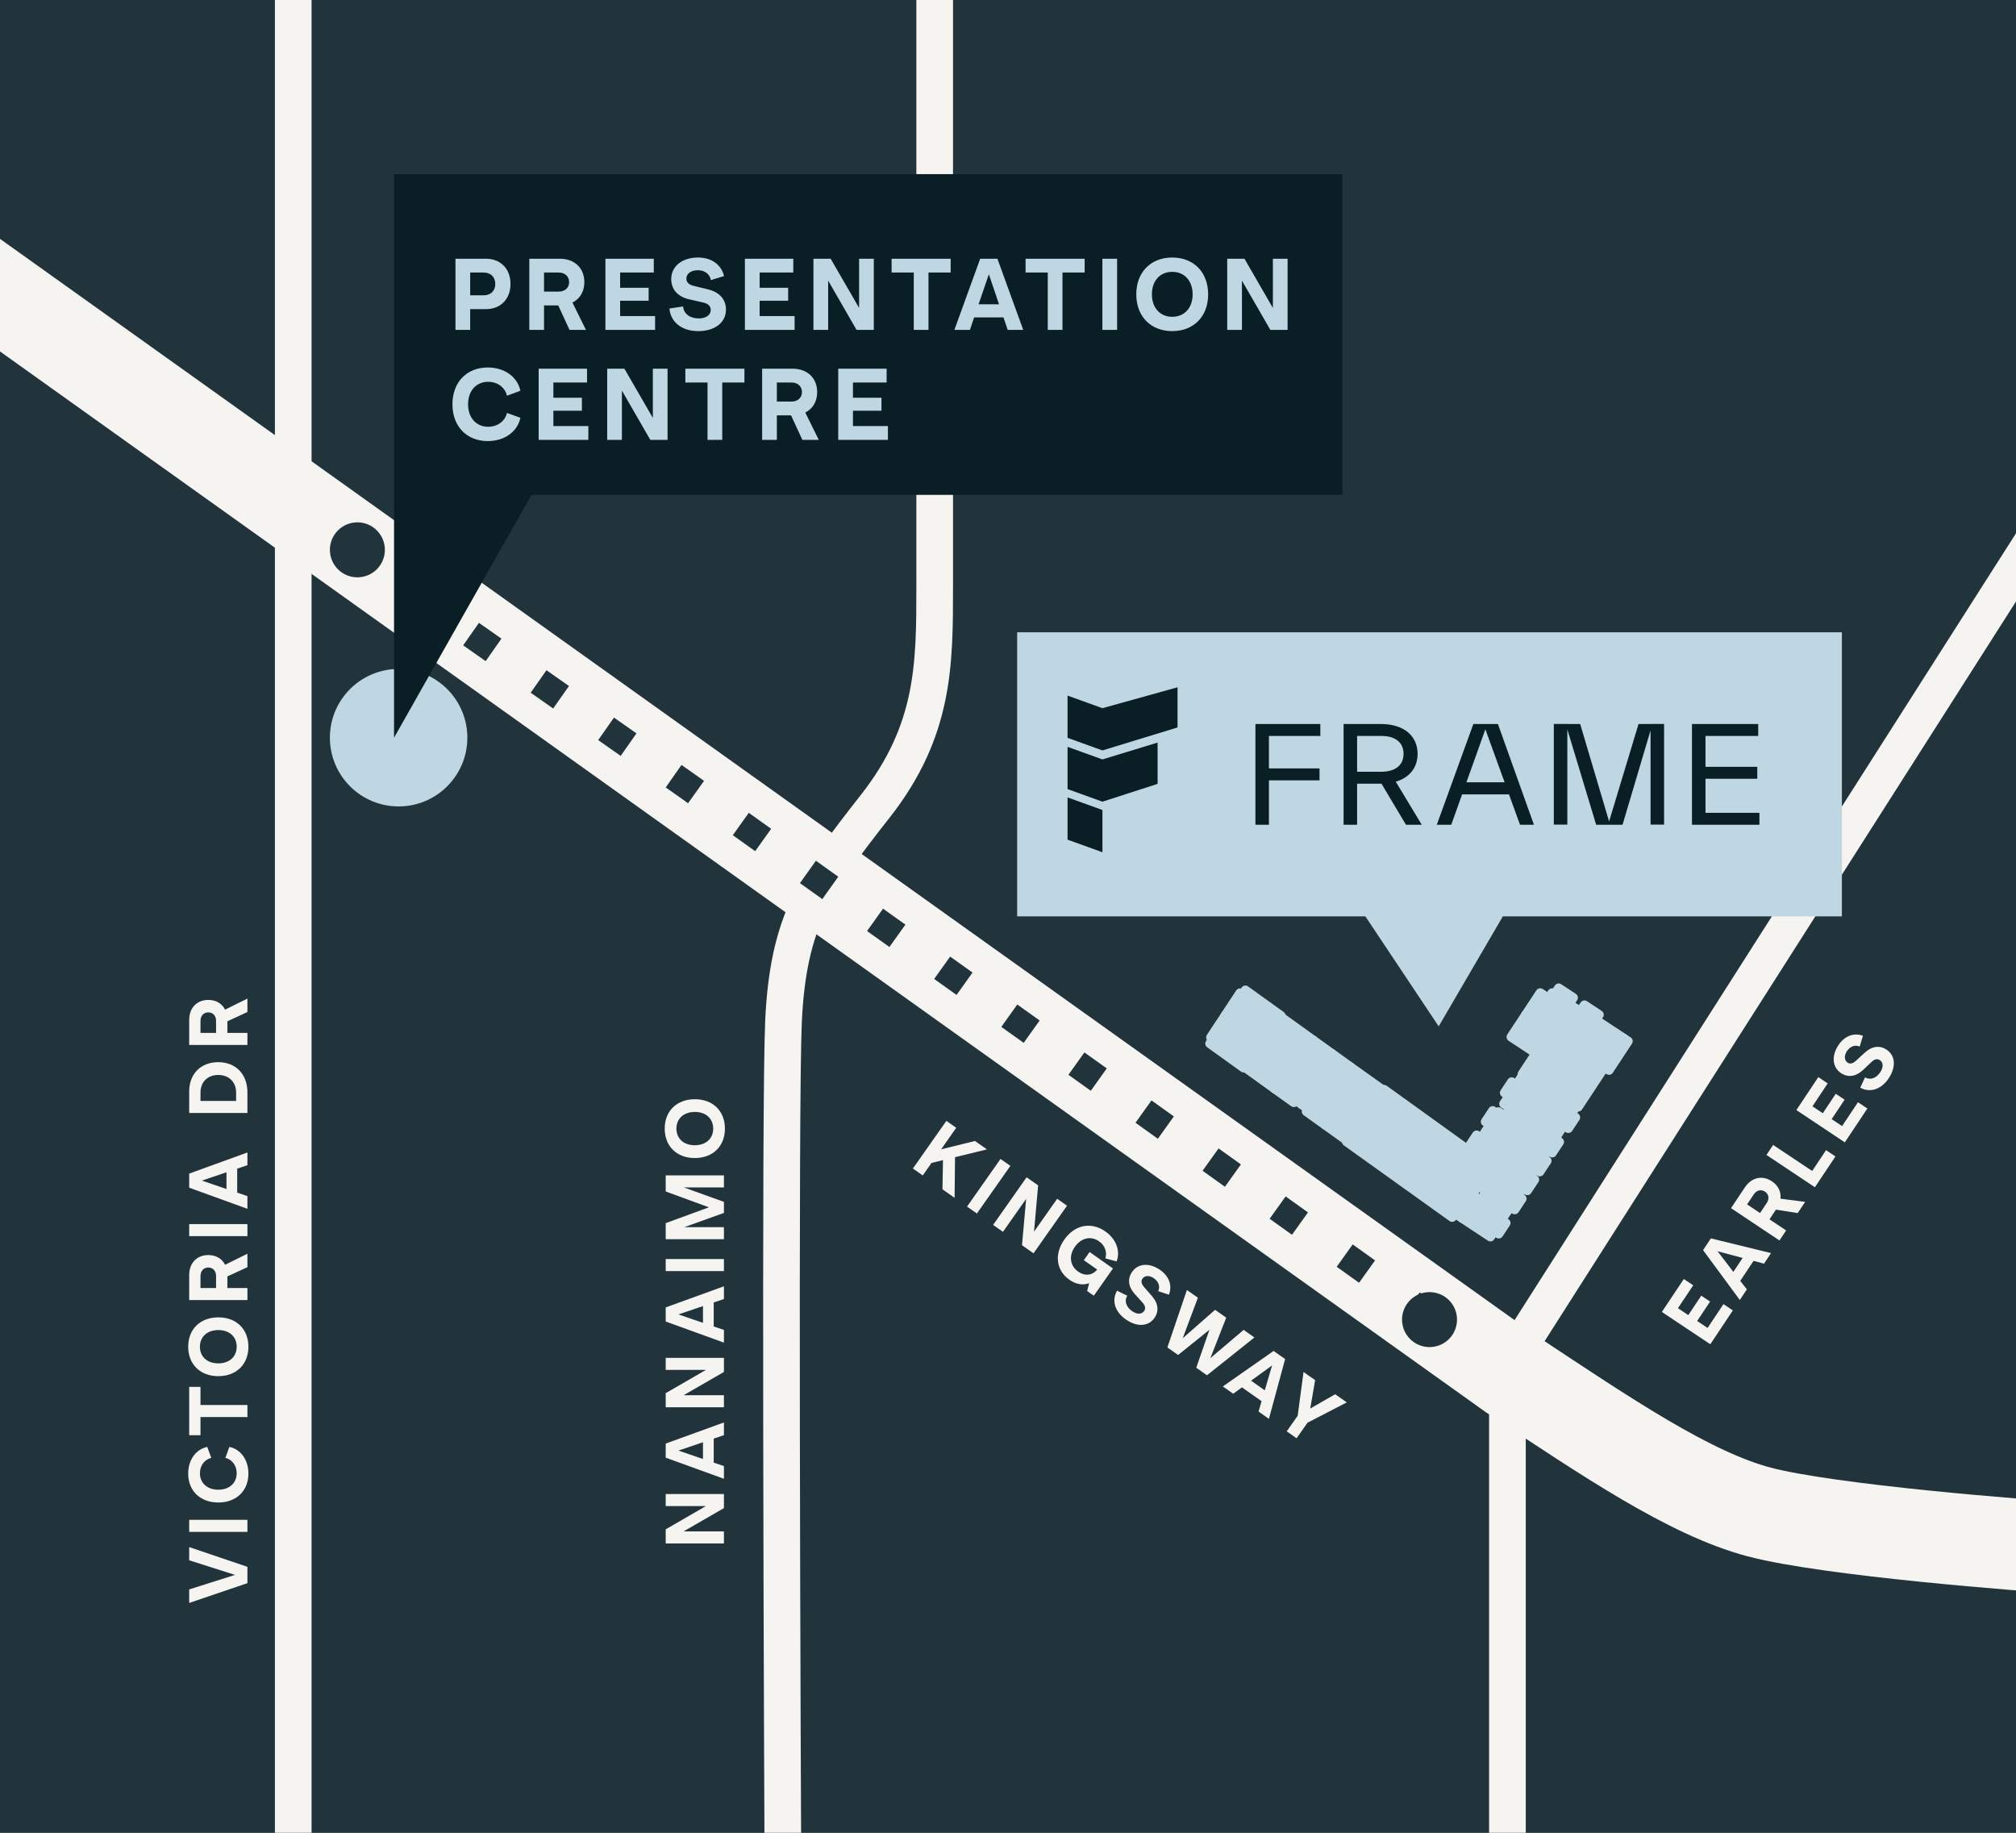 <?xml version="1.0" encoding="UTF-8"?> <svg xmlns="http://www.w3.org/2000/svg" width="220" height="200" viewBox="0 0 220 200" fill="none"><rect x="0" y="0" width="220" height="200" fill="#808080" stroke="none"/><g clip-path="url(#clip0_240_1068)"><rect width="220" height="200" fill="#22343B"></rect><line x1="32" y1="-9" x2="32" y2="217" stroke="#F5F4F0" stroke-width="4"></line><path d="M102 -6.5C102 -6.5 102 55.5 102 64C102 72.5 102 79.727 95.5 88C89 96.273 86 100.5 85.5 111.5C85.1 120.3 85.334 186.333 85.5 216" stroke="#F5F4F0" stroke-width="4"></path><path d="M226 52.5L164.5 149V219.5" stroke="#F5F4F0" stroke-width="4"></path><path d="M-15 21.5L165 150C175.333 156.833 184.4 163 192 165C199.6 167 220.833 168.667 226.5 169" stroke="#F5F4F0" stroke-width="10"></path><path d="M156.5 144L120 117.875L75 85.75L44 64" stroke="#22343B" stroke-width="3" stroke-linejoin="round" stroke-dasharray="3 6"></path><path d="M102.847 129.779L102.906 126.597L101.654 126.905L100.697 128.267L99.622 127.512L103.276 122.314L104.351 123.07L102.7 125.418L106.398 124.509L107.701 125.425L104.219 126.277L104.172 130.711L102.847 129.779ZM105.53 131.666L109.185 126.468L110.26 127.224L106.605 132.422L105.53 131.666ZM115.366 130.814L116.44 131.57L112.786 136.767L111.527 135.882L111.982 130.822L109.451 134.422L108.376 133.667L112.03 128.469L113.289 129.354L112.839 134.407L115.366 130.814ZM118.902 136.623L121.456 138.419L119.365 141.393L118.636 140.881L118.855 140.022C118.189 140.281 117.433 140.167 116.697 139.649C115.246 138.629 115.033 136.851 116.146 135.268C117.29 133.641 119.084 133.296 120.63 134.383C121.808 135.212 122.288 136.517 121.853 137.652L120.625 137.317C120.836 136.641 120.58 135.91 119.939 135.46C119.056 134.839 117.991 135.07 117.303 136.049C116.604 137.043 116.762 138.133 117.66 138.764C118.389 139.277 119.195 139.194 119.733 138.539L118.275 137.514L118.902 136.623ZM122.848 143.974C121.611 143.105 121.31 141.859 121.902 140.845L123.012 141.394C122.669 141.945 122.889 142.617 123.537 143.072C124.074 143.45 124.589 143.438 124.853 143.063C125.045 142.79 124.975 142.466 124.688 142.155L123.799 141.166C123.107 140.383 123.028 139.524 123.546 138.788C124.214 137.838 125.464 137.782 126.612 138.589C127.643 139.314 127.929 140.362 127.559 141.28L126.388 140.896C126.627 140.415 126.446 139.859 125.938 139.501C125.437 139.149 124.925 139.174 124.671 139.535C124.485 139.8 124.552 140.111 124.858 140.458L125.729 141.456C126.426 142.265 126.477 143.115 125.98 143.822C125.307 144.779 124.055 144.823 122.848 143.974ZM135.715 145.122L136.893 145.95L131.714 150.076L130.544 149.253L131.98 145.114L128.563 147.861L127.393 147.038L129.523 140.768L130.723 141.612L129.065 146.035L132.601 142.932L133.815 143.786L132.085 148.203L135.715 145.122ZM137.34 154.031L137.672 152.901L135.53 151.395L134.579 152.09L133.445 151.293L138.984 147.42L140.243 148.306L138.473 154.829L137.34 154.031ZM136.527 150.665L138.021 151.716L138.82 148.999L136.527 150.665ZM146.971 153.036L142.687 155.249L141.491 156.95L140.416 156.194L141.612 154.494L142.252 149.718L143.518 150.608L142.98 153.706L145.705 152.146L146.971 153.036Z" fill="#F5F4F0"></path><path d="M72.646 164.347L72.646 163.033L79 163.033L79 164.572L74.599 167.11L79 167.11L79 168.424L72.646 168.424L72.646 166.885L77.038 164.347L72.646 164.347ZM79 156.61L77.884 156.988L77.884 159.607L79 159.985L79 161.371L72.646 159.067L72.646 157.528L79 155.224L79 156.61ZM76.714 159.211L76.714 157.384L74.032 158.293L76.714 159.211ZM72.646 149.489L72.646 148.175L79 148.175L79 149.714L74.599 152.252L79 152.252L79 153.566L72.646 153.566L72.646 152.027L77.038 149.489L72.646 149.489ZM79 141.752L77.884 142.13L77.884 144.749L79 145.127L79 146.513L72.646 144.209L72.646 142.67L79 140.366L79 141.752ZM76.714 144.353L76.714 142.526L74.032 143.435L76.714 144.353ZM79 138.707L72.646 138.707L72.646 137.393L79 137.393L79 138.707ZM72.646 130.018L72.646 128.263L79 128.263L79 129.577L74.626 129.577L79 131.152L79 132.358L74.671 133.915L79 133.915L79 135.229L72.646 135.229L72.646 133.474L77.362 131.746L72.646 130.018ZM79.108 123.156C79.108 125.082 77.794 126.369 75.823 126.369C73.852 126.369 72.538 125.082 72.538 123.156C72.538 121.239 73.852 119.952 75.832 119.952C77.794 119.952 79.108 121.239 79.108 123.156ZM77.83 123.156C77.83 122.067 77.029 121.338 75.832 121.338C74.617 121.338 73.816 122.067 73.816 123.156C73.816 124.254 74.617 124.974 75.823 124.974C77.02 124.974 77.83 124.254 77.83 123.156Z" fill="#F5F4F0"></path><path d="M20.646 170.266L20.646 168.826L27 170.977L27 172.759L20.646 174.919L20.646 173.443L25.65 171.859L20.646 170.266ZM27 167.166L20.646 167.166L20.646 165.852L27 165.852L27 167.166ZM27.108 160.799C27.108 162.689 25.794 163.958 23.823 163.958C21.852 163.958 20.538 162.689 20.538 160.799C20.538 159.287 21.393 158.144 22.617 157.892L23.058 159.089C22.311 159.269 21.816 159.935 21.816 160.763C21.816 161.834 22.617 162.563 23.823 162.563C25.029 162.563 25.83 161.834 25.83 160.763C25.83 159.935 25.335 159.269 24.597 159.089L25.029 157.892C26.253 158.144 27.108 159.287 27.108 160.799ZM20.646 151.341L21.879 151.341L21.879 153.321L27 153.321L27 154.635L21.879 154.635L21.879 156.615L20.646 156.615L20.646 151.341ZM27.108 146.959C27.108 148.885 25.794 150.172 23.823 150.172C21.852 150.172 20.538 148.885 20.538 146.959C20.538 145.042 21.852 143.755 23.832 143.755C25.794 143.755 27.108 145.042 27.108 146.959ZM25.83 146.959C25.83 145.87 25.029 145.141 23.832 145.141C22.617 145.141 21.816 145.87 21.816 146.959C21.816 148.057 22.617 148.777 23.823 148.777C25.02 148.777 25.83 148.057 25.83 146.959ZM27 138.279L24.813 139.287L24.813 140.556L27 140.556L27 141.87L20.646 141.87L20.646 139.143C20.646 137.829 21.483 136.956 22.734 136.956C23.58 136.956 24.228 137.352 24.561 138.018L27 136.812L27 138.279ZM21.879 140.556L23.58 140.556L23.58 139.242C23.58 138.693 23.238 138.315 22.734 138.315C22.221 138.315 21.879 138.693 21.879 139.242L21.879 140.556ZM27 134.894L20.646 134.894L20.646 133.58L27 133.58L27 134.894ZM27 127.149L25.884 127.527L25.884 130.146L27 130.524L27 131.91L20.646 129.606L20.646 128.067L27 125.763L27 127.149ZM24.714 129.75L24.714 127.923L22.032 128.832L24.714 129.75ZM20.646 119.103C20.646 117.186 21.915 115.908 23.814 115.908C25.731 115.908 27 117.222 27 119.202L27 121.452L20.646 121.452L20.646 119.103ZM25.767 119.229C25.767 118.077 24.984 117.303 23.814 117.303C22.662 117.303 21.879 118.068 21.879 119.22L21.879 120.138L25.767 120.138L25.767 119.229ZM27 110.437L24.813 111.445L24.813 112.714L27 112.714L27 114.028L20.646 114.028L20.646 111.301C20.646 109.987 21.483 109.114 22.734 109.114C23.58 109.114 24.228 109.51 24.561 110.176L27 108.97L27 110.437ZM21.879 112.714L23.58 112.714L23.58 111.4C23.58 110.851 23.238 110.473 22.734 110.473C22.221 110.473 21.879 110.851 21.879 111.4L21.879 112.714Z" fill="#F5F4F0"></path><path d="M186.344 144.912L188.075 142.313L189.102 142.997L186.641 146.689L181.354 143.166L183.749 139.571L184.775 140.255L183.108 142.756L184.239 143.51L185.651 141.39L186.618 142.034L185.205 144.154L186.344 144.912ZM192.5 137.896L191.361 137.592L189.909 139.772L190.628 140.705L189.86 141.859L185.85 136.418L186.703 135.137L193.268 136.743L192.5 137.896ZM189.155 138.793L190.168 137.273L187.432 136.542L189.155 138.793ZM196.179 132.374L193.8 132L193.096 133.057L194.916 134.269L194.188 135.363L188.9 131.84L190.412 129.57C191.141 128.477 192.321 128.214 193.362 128.908C194.066 129.377 194.386 130.066 194.294 130.805L196.992 131.153L196.179 132.374ZM190.655 131.43L192.07 132.373L192.799 131.279C193.103 130.822 193.028 130.318 192.609 130.039C192.182 129.754 191.688 129.879 191.383 130.336L190.655 131.43ZM197.759 127.78L199.271 125.51L200.297 126.194L198.056 129.557L192.768 126.034L193.497 124.94L197.759 127.78ZM201.023 122.881L202.754 120.282L203.78 120.965L201.32 124.658L196.032 121.135L198.428 117.54L199.454 118.223L197.787 120.725L198.918 121.478L200.33 119.359L201.296 120.002L199.884 122.122L201.023 122.881ZM206.107 117.668C205.268 118.927 204.03 119.259 203.002 118.693L203.523 117.569C204.082 117.899 204.749 117.661 205.188 117.002C205.552 116.455 205.527 115.941 205.145 115.687C204.868 115.502 204.546 115.58 204.241 115.874L203.276 116.788C202.51 117.5 201.653 117.6 200.904 117.101C199.938 116.457 199.851 115.209 200.629 114.041C201.328 112.992 202.368 112.68 203.295 113.026L202.941 114.207C202.454 113.98 201.902 114.175 201.558 114.692C201.218 115.201 201.256 115.713 201.623 115.957C201.893 116.137 202.202 116.062 202.542 115.747L203.517 114.851C204.308 114.134 205.157 114.062 205.876 114.541C206.85 115.19 206.925 116.44 206.107 117.668Z" fill="#F5F4F0"></path><circle cx="43.5" cy="80.5" r="7.5" fill="#BED7E2"></circle><path d="M43 19H146.5V54H58L43 80.5V19Z" fill="#0A1E25"></path><path d="M53.026 28.234C54.632 28.234 55.71 29.334 55.71 30.984C55.71 32.634 54.632 33.734 53.026 33.734H51.31V36H49.704V28.234H53.026ZM52.806 32.227C53.543 32.227 54.049 31.732 54.049 30.984C54.049 30.236 53.543 29.741 52.806 29.741H51.31V32.227H52.806ZM62.151 36L60.919 33.327H59.368V36H57.762V28.234H61.095C62.701 28.234 63.768 29.257 63.768 30.786C63.768 31.82 63.284 32.612 62.47 33.019L63.944 36H62.151ZM59.368 29.741V31.82H60.974C61.645 31.82 62.107 31.402 62.107 30.786C62.107 30.159 61.645 29.741 60.974 29.741H59.368ZM67.672 34.493H71.489V36H66.066V28.234H71.346V29.741H67.672V31.402H70.785V32.821H67.672V34.493ZM76.197 36.132C74.349 36.132 73.172 35.098 73.051 33.668L74.547 33.437C74.591 34.229 75.284 34.746 76.252 34.746C77.055 34.746 77.561 34.372 77.561 33.811C77.561 33.404 77.264 33.129 76.758 33.019L75.174 32.656C73.931 32.359 73.249 31.556 73.249 30.456C73.249 29.037 74.459 28.102 76.175 28.102C77.715 28.102 78.738 28.949 79.013 30.126L77.572 30.566C77.473 29.917 76.901 29.488 76.142 29.488C75.394 29.488 74.899 29.873 74.899 30.412C74.899 30.808 75.185 31.072 75.735 31.204L77.308 31.589C78.573 31.908 79.222 32.722 79.222 33.778C79.222 35.208 78.001 36.132 76.197 36.132ZM82.896 34.493H86.713V36H81.29V28.234H86.57V29.741H82.896V31.402H86.009V32.821H82.896V34.493ZM93.751 28.234H95.356V36H93.475L90.374 30.621V36H88.767V28.234H90.648L93.751 33.602V28.234ZM103.743 28.234V29.741H101.323V36H99.717V29.741H97.297V28.234H103.743ZM109.968 36L109.506 34.636H106.305L105.843 36H104.149L106.965 28.234H108.846L111.662 36H109.968ZM106.789 33.206H109.022L107.911 29.928L106.789 33.206ZM118.365 28.234V29.741H115.945V36H114.339V29.741H111.919V28.234H118.365ZM120.3 36V28.234H121.906V36H120.3ZM127.926 36.132C125.572 36.132 123.999 34.526 123.999 32.117C123.999 29.708 125.572 28.102 127.926 28.102C130.269 28.102 131.842 29.708 131.842 32.128C131.842 34.526 130.269 36.132 127.926 36.132ZM127.926 34.57C129.257 34.57 130.148 33.591 130.148 32.128C130.148 30.643 129.257 29.664 127.926 29.664C126.584 29.664 125.704 30.643 125.704 32.117C125.704 33.58 126.584 34.57 127.926 34.57ZM138.906 28.234H140.512V36H138.631L135.529 30.621V36H133.923V28.234H135.804L138.906 33.602V28.234ZM53.235 48.132C50.925 48.132 49.374 46.526 49.374 44.117C49.374 41.708 50.925 40.102 53.235 40.102C55.083 40.102 56.48 41.147 56.788 42.643L55.325 43.182C55.105 42.269 54.291 41.664 53.279 41.664C51.97 41.664 51.079 42.643 51.079 44.117C51.079 45.591 51.97 46.57 53.279 46.57C54.291 46.57 55.105 45.965 55.325 45.063L56.788 45.591C56.48 47.087 55.083 48.132 53.235 48.132ZM60.388 46.493H64.205V48H58.782V40.234H64.062V41.741H60.388V43.402H63.501V44.821H60.388V46.493ZM71.243 40.234H72.849V48H70.968L67.866 42.621V48H66.26V40.234H68.141L71.243 45.602V40.234ZM81.236 40.234V41.741H78.816V48H77.21V41.741L74.79 41.741V40.234L81.236 40.234ZM87.559 48L86.327 45.327H84.776V48H83.17V40.234H86.503C88.109 40.234 89.176 41.257 89.176 42.786C89.176 43.82 88.692 44.612 87.878 45.019L89.352 48H87.559ZM84.776 41.741V43.82H86.382C87.053 43.82 87.515 43.402 87.515 42.786C87.515 42.159 87.053 41.741 86.382 41.741H84.776ZM93.081 46.493H96.897V48H91.475V40.234H96.754V41.741H93.081V43.402H96.194V44.821H93.081V46.493Z" fill="#BED7E2"></path><circle cx="156" cy="144" r="3" fill="#22343B"></circle><circle cx="39" cy="60" r="3" fill="#22343B"></circle><path d="M144.555 119.047L142.697 117.705L142.186 118.404L144.043 119.746L144.555 119.047Z" stroke="#BED7E2" stroke-linecap="round" stroke-linejoin="round"></path><path d="M144.396 117.588L143.109 116.673L142.883 116.991L144.161 117.918L144.396 117.588Z" stroke="#BED7E2" stroke-linecap="round" stroke-linejoin="round"></path><path d="M140.715 113.94L138.955 112.679L138.251 113.67L140.012 114.931L140.715 113.94Z" stroke="#BED7E2" stroke-linecap="round" stroke-linejoin="round"></path><path d="M149.496 120.248L147.748 118.995L147.044 119.986L148.793 121.239L149.496 120.248Z" stroke="#BED7E2" stroke-linecap="round" stroke-linejoin="round"></path><path d="M142.186 118.404L143.622 118.381L143.118 119.069L144.554 119.047M143.119 119.069L142.697 117.705L143.119 119.069ZM144.044 119.746L143.622 118.381L144.044 119.746Z" stroke="#BED7E2" stroke-linecap="round" stroke-linejoin="round"></path><path d="M139.17 113.572L139.88 114.091M147.88 119.834L148.587 120.333L147.88 119.834Z" stroke="#BED7E2" stroke-linecap="round" stroke-linejoin="round"></path><path d="M148.237 120.839L148.941 119.849M139.255 113.646L139.605 113.141L139.255 113.646ZM138.808 114.07L139.169 113.573L138.808 114.07ZM139.527 114.578L140.231 113.587L139.527 114.578ZM147.963 119.89L148.324 119.392L147.963 119.89ZM147.527 120.321L147.88 119.835L147.527 120.321Z" stroke="#BED7E2" stroke-linecap="round" stroke-linejoin="round"></path><path d="M166.705 122.117L164.852 120.895L164.221 121.85L166.075 123.072L166.705 122.117Z" stroke="#BED7E2" stroke-linecap="round" stroke-linejoin="round"></path><path d="M166.801 123.768L166.475 123.553L165.606 124.87L165.932 125.085L166.801 123.768Z" stroke="#BED7E2" stroke-linecap="round" stroke-linejoin="round"></path><path d="M161.916 129.173L161.602 128.966L161.31 129.408L161.624 129.616L161.916 129.173Z" stroke="#BED7E2" stroke-linecap="round" stroke-linejoin="round"></path><path d="M161.602 128.967L159.889 127.837L159.281 128.758L160.995 129.887L161.602 128.967Z" stroke="#BED7E2" stroke-linecap="round" stroke-linejoin="round"></path><path d="M163.223 127.193L162.535 126.739L161.229 128.721L161.916 129.174L163.223 127.193Z" stroke="#BED7E2" stroke-linecap="round" stroke-linejoin="round"></path><path d="M162.535 126.739L162.57 128.183L161.882 127.73L161.916 129.174M161.882 127.73L163.223 127.193L161.882 127.73ZM161.229 128.721L162.57 128.183L161.229 128.721Z" stroke="#BED7E2" stroke-linecap="round" stroke-linejoin="round"></path><path d="M159.781 129.088L160.389 128.167M160.516 129.572L160.823 129.106L160.516 129.572ZM160.73 129.044L161.029 128.59L160.73 129.044Z" stroke="#BED7E2" stroke-linecap="round" stroke-linejoin="round"></path><path d="M160.09 128.621L160.824 129.105" stroke="#BED7E2" stroke-linecap="round" stroke-linejoin="round"></path><path d="M165.389 121.248L164.758 122.204M166.123 121.732L165.808 122.21L166.123 121.732ZM165.715 122.149L165.4 122.627L165.715 122.149Z" stroke="#BED7E2" stroke-linecap="round" stroke-linejoin="round"></path><path d="M165.072 121.726L165.807 122.21" stroke="#BED7E2" stroke-linecap="round" stroke-linejoin="round"></path><path d="M171.936 121.939L171.436 121.608L170.644 122.809L171.145 123.139L171.936 121.939Z" stroke="#BED7E2" stroke-linecap="round" stroke-linejoin="round"></path><path d="M170.177 124.607L169.676 124.276L168.884 125.477L169.385 125.807L170.177 124.607Z" stroke="#BED7E2" stroke-linecap="round" stroke-linejoin="round"></path><path d="M168.818 126.669L168.316 126.339L167.536 127.547L168.026 127.87L168.818 126.669Z" stroke="#BED7E2" stroke-linecap="round" stroke-linejoin="round"></path><path d="M167.464 128.719L166.975 128.396L166.183 129.597L166.672 129.919L167.464 128.719Z" stroke="#BED7E2" stroke-linecap="round" stroke-linejoin="round"></path><path d="M166.089 130.805L165.6 130.482L164.808 131.683L165.297 132.005L166.089 130.805Z" stroke="#BED7E2" stroke-linecap="round" stroke-linejoin="round"></path><path d="M164.337 133.461L163.848 133.139L163.064 134.328L163.553 134.65L164.337 133.461Z" stroke="#BED7E2" stroke-linecap="round" stroke-linejoin="round"></path><path d="M165.466 118.391L164.965 118.061L164.181 119.249L164.682 119.58L165.466 118.391Z" stroke="#BED7E2" stroke-linecap="round" stroke-linejoin="round"></path><path d="M163.391 121.536L162.891 121.206L162.099 122.406L162.6 122.736L163.391 121.536Z" stroke="#BED7E2" stroke-linecap="round" stroke-linejoin="round"></path><path d="M161.639 124.193L161.139 123.862L160.347 125.062L160.848 125.393L161.639 124.193Z" stroke="#BED7E2" stroke-linecap="round" stroke-linejoin="round"></path><path d="M153.105 125.068L152.878 125.387L152.039 124.783L152.266 124.465L153.105 125.068Z" stroke="#BED7E2" stroke-linecap="round" stroke-linejoin="round"></path><path d="M147.294 124.095L146.94 124.58L158.467 132.833L158.813 132.359M154.969 122.469L155.323 121.983L154.969 122.469ZM157.308 124.145L157.661 123.659L157.308 124.145ZM157.216 131.206L156.862 131.692L157.216 131.206ZM153.933 128.858L153.579 129.343L153.933 128.858ZM151.594 127.182L151.24 127.668L151.594 127.182ZM150.668 119.383L151.03 118.885L160.734 125.87L160.4 126.351L150.668 119.383Z" stroke="#BED7E2" stroke-linecap="round" stroke-linejoin="round"></path><path d="M171.653 120.415L172.224 120.792L175.082 116.457L175.583 116.788L177.672 113.618L177.171 113.288M135.566 108.539L135.908 108.046L139.797 110.844L139.443 111.329M132.37 113.386L132.028 113.879L135.715 116.528L136.069 116.042L132.37 113.386Z" stroke="#BED7E2" stroke-linecap="round" stroke-linejoin="round"></path><path d="M174.512 110.731L172.904 109.671L172.443 110.37L174.052 111.43L174.512 110.731Z" stroke="#BED7E2" stroke-linecap="round" stroke-linejoin="round"></path><path d="M171.692 108.872L170.096 107.819L169.635 108.518L171.231 109.571L171.692 108.872Z" stroke="#BED7E2" stroke-linecap="round" stroke-linejoin="round"></path><path d="M166.211 117.261L166.118 117.2L168.123 114.158" stroke="#BED7E2" stroke-linecap="round" stroke-linejoin="round"></path><path d="M171.89 114.252L170.072 113.053L169.442 114.008L171.26 115.207L171.89 114.252Z" stroke="#BED7E2" stroke-linecap="round" stroke-linejoin="round"></path><path d="M171.307 113.867L170.676 114.823" stroke="#BED7E2" stroke-linecap="round" stroke-linejoin="round"></path><path d="M170.35 113.922L170.035 114.4M170.572 113.383L170.257 113.86L170.572 113.383Z" stroke="#BED7E2" stroke-linecap="round" stroke-linejoin="round"></path><path d="M170.992 114.345L170.258 113.86" stroke="#BED7E2" stroke-linecap="round" stroke-linejoin="round"></path><path d="M143.119 119.069L142.186 118.404L142.697 117.704L142.743 117.635L140.921 116.316L139.119 118.822L141.197 120.309L141.386 120.049L142.069 120.533L143.119 119.069Z" fill="#BED7E2" stroke="#BED7E2" stroke-linecap="round" stroke-linejoin="round"></path><path d="M140.922 116.315L137.829 114.109L136.034 116.603L139.119 118.822L140.922 116.315Z" fill="#BED7E2" stroke="#BED7E2" stroke-linecap="round" stroke-linejoin="round"></path><path d="M137.829 114.109L136.648 113.264L136.817 113.007L133.721 110.781L132.122 113.205L136.307 116.215L137.829 114.109Z" fill="#BED7E2" stroke="#BED7E2" stroke-linecap="round" stroke-linejoin="round"></path><path d="M138.956 112.68L139.763 111.556L139.693 111.51L135.318 108.358L133.721 110.782L136.817 113.008L136.99 112.771L138.253 113.67L138.956 112.68Z" fill="#BED7E2" stroke="#BED7E2" stroke-linecap="round" stroke-linejoin="round"></path><path d="M143.306 113.509L139.973 111.11L139.692 111.51L139.762 111.556L138.955 112.679L140.715 113.94L140.012 114.93L141.511 116.003L143.306 113.509Z" fill="#BED7E2" stroke="#BED7E2" stroke-linecap="round" stroke-linejoin="round"></path><path d="M145.315 114.951L143.306 113.509L141.511 116.003L142.883 116.991L143.109 116.672L143.747 117.126L145.315 114.951Z" fill="#BED7E2" stroke="#BED7E2" stroke-linecap="round" stroke-linejoin="round"></path><path d="M147.325 116.392L145.316 114.95L143.748 117.125L144.397 117.587L144.162 117.917L145.529 118.885L147.325 116.392Z" fill="#BED7E2" stroke="#BED7E2" stroke-linecap="round" stroke-linejoin="round"></path><path d="M150.665 118.778L147.324 116.392L145.528 118.886L147.044 119.985L147.747 118.995L149.577 120.301L150.665 118.778Z" fill="#BED7E2" stroke="#BED7E2" stroke-linecap="round" stroke-linejoin="round"></path><path d="M154.968 122.469L150.384 119.179L149.577 120.302L149.495 120.248L148.791 121.239L153.458 124.583L154.968 122.469Z" fill="#BED7E2" stroke="#BED7E2" stroke-linecap="round" stroke-linejoin="round"></path><path d="M157.307 124.145L154.968 122.469L153.458 124.582L155.797 126.258L157.307 124.145Z" fill="#BED7E2" stroke="#BED7E2" stroke-linecap="round" stroke-linejoin="round"></path><path d="M160.601 126.502L157.306 124.146L155.796 126.259L159.28 128.758L159.888 127.837L161.228 128.721L162.503 126.787L161.047 125.826L160.601 126.502Z" fill="#BED7E2" stroke="#BED7E2" stroke-linecap="round" stroke-linejoin="round"></path><path d="M155.443 126.747L153.932 128.859L157.214 131.208L158.726 129.095L155.443 126.747Z" fill="#BED7E2" stroke="#BED7E2" stroke-linecap="round" stroke-linejoin="round"></path><path d="M155.444 126.744L153.105 125.068L152.878 125.387L151.595 127.182L153.933 128.857L155.444 126.744Z" fill="#BED7E2" stroke="#BED7E2" stroke-linecap="round" stroke-linejoin="round"></path><path d="M152.878 125.387L152.039 124.784L152.266 124.465L149.511 122.482L148.001 124.595L151.595 127.182L152.878 125.387Z" fill="#BED7E2" stroke="#BED7E2" stroke-linecap="round" stroke-linejoin="round"></path><path d="M146.724 124.273L147.005 123.873L147.999 124.595L149.51 122.482L146.429 120.283L144.646 122.785L146.724 124.273Z" fill="#BED7E2" stroke="#BED7E2" stroke-linecap="round" stroke-linejoin="round"></path><path d="M146.429 120.282L144.607 118.964L144.042 119.744L143.118 119.068L142.068 120.532L142.752 121.017L142.556 121.289L144.646 122.784L146.429 120.282Z" fill="#BED7E2" stroke="#BED7E2" stroke-linecap="round" stroke-linejoin="round"></path><path d="M164.698 125.157L162.123 123.459L160.71 125.603L162.504 126.786L162.535 126.739L163.222 127.193L163.315 127.254L164.698 125.157Z" fill="#BED7E2" stroke="#BED7E2" stroke-linecap="round" stroke-linejoin="round"></path><path d="M166.074 123.071L164.221 121.849L164.252 121.803L163.529 121.326L162.123 123.459L164.698 125.157L166.074 123.071Z" fill="#BED7E2" stroke="#BED7E2" stroke-linecap="round" stroke-linejoin="round"></path><path d="M168.786 118.959L166.211 117.261L164.106 120.453L164.828 120.929L164.851 120.895L166.704 122.116L168.786 118.959Z" fill="#BED7E2" stroke="#BED7E2" stroke-linecap="round" stroke-linejoin="round"></path><path d="M171.259 115.207L169.896 114.307L169.473 114.948L168.669 114.418L168.623 114.488L166.618 117.529L168.785 118.959L171.259 115.207Z" fill="#BED7E2" stroke="#BED7E2" stroke-linecap="round" stroke-linejoin="round"></path><path d="M170.071 113.053L169.197 112.476L169.528 111.975L168.759 111.468L168.39 112.028L166.479 110.768L164.904 113.156L167.327 114.754L167.842 113.974L168.623 114.489L168.669 114.418L169.473 114.948L169.896 114.308L169.441 114.008L170.071 113.053Z" fill="#BED7E2" stroke="#BED7E2" stroke-linecap="round" stroke-linejoin="round"></path><path d="M172.163 110.186L169.378 108.349L168.986 108.944L168.077 108.344L166.479 110.768L168.39 112.028L168.759 111.469L170.541 112.644L172.163 110.186Z" fill="#BED7E2" stroke="#BED7E2" stroke-linecap="round" stroke-linejoin="round"></path><path d="M174.341 111.621L172.162 110.185L170.541 112.643L172.72 114.08L174.341 111.621Z" fill="#BED7E2" stroke="#BED7E2" stroke-linecap="round" stroke-linejoin="round"></path><path d="M177.171 113.287L174.387 111.451L174.295 111.591L174.341 111.621L172.39 114.581L174.557 116.01L174.511 116.08L175.082 116.457L177.171 113.287Z" fill="#BED7E2" stroke="#BED7E2" stroke-linecap="round" stroke-linejoin="round"></path><path d="M174.558 116.01L172.391 114.581L169.286 119.289L171.454 120.718L174.558 116.01Z" fill="#BED7E2" stroke="#BED7E2" stroke-linecap="round" stroke-linejoin="round"></path><path d="M171.848 120.978L169.285 119.288L167.403 122.143L169.966 123.833L171.848 120.978Z" fill="#BED7E2" stroke="#BED7E2" stroke-linecap="round" stroke-linejoin="round"></path><path d="M169.967 123.834L167.404 122.144L166.475 123.553L166.801 123.768L166.363 124.433L168.6 125.908L169.967 123.834Z" fill="#BED7E2" stroke="#BED7E2" stroke-linecap="round" stroke-linejoin="round"></path><path d="M168.6 125.907L166.364 124.432L165.933 125.085L165.607 124.869L164.677 126.279L167.252 127.977L168.6 125.907Z" fill="#BED7E2" stroke="#BED7E2" stroke-linecap="round" stroke-linejoin="round"></path><path d="M167.253 127.977L164.678 126.279L163.817 127.585L163.933 127.661L163.434 128.419L165.893 130.04L167.253 127.977Z" fill="#BED7E2" stroke="#BED7E2" stroke-linecap="round" stroke-linejoin="round"></path><path d="M165.891 130.04L163.433 128.419L162.626 129.642L162.51 129.565L161.957 130.404L164.531 132.102L165.891 130.04Z" fill="#BED7E2" stroke="#BED7E2" stroke-linecap="round" stroke-linejoin="round"></path><path d="M164.533 132.102L161.958 130.404L161.428 131.208L160.927 130.877L159.567 132.94L162.643 134.968L164.533 132.102Z" fill="#BED7E2" stroke="#BED7E2" stroke-linecap="round" stroke-linejoin="round"></path><path d="M160.926 130.877L161.072 130.655L158.905 129.226L158.726 129.092L157.215 131.205L159.026 132.516L158.995 132.562L159.566 132.939L160.926 130.877Z" fill="#BED7E2" stroke="#BED7E2" stroke-linecap="round" stroke-linejoin="round"></path><path d="M201 69H111V100H149L157 112L164 100H201L201 69Z" fill="#BED7E2"></path><path fill-rule="evenodd" clip-rule="evenodd" d="M137 79.008V90H138.475V85.155H143.996V83.853H138.475V80.309H144.084V79.008H137Z" fill="#0A1E25"></path><path fill-rule="evenodd" clip-rule="evenodd" d="M150.74 84.215H148.096V80.309H150.74C152.244 80.309 153.164 81.004 153.164 82.262C153.164 83.52 152.244 84.215 150.74 84.215M154.698 82.262C154.698 80.28 153.164 79.008 150.711 79.008H146.621V90H148.096V85.516H150.711H150.755L153.427 90H155.151L152.317 85.3C153.807 84.866 154.698 83.766 154.698 82.262" fill="#0A1E25"></path><path fill-rule="evenodd" clip-rule="evenodd" d="M160.027 85.365L162.094 79.582L164.192 85.365H160.027ZM161.886 79.008V79.008H160.781L156.793 90H158.371L159.556 86.683H164.67L165.874 90H167.393L163.464 79.008H161.886Z" fill="#0A1E25"></path><path fill-rule="evenodd" clip-rule="evenodd" d="M180.121 79.007H178.808L175.596 89.637L172.439 79.007H171.038V79H169.564V89.986H171.038V79.591L174.184 90H175.486H177.063L180.121 79.703V89.986H181.595V79H180.121V79.007Z" fill="#0A1E25"></path><path fill-rule="evenodd" clip-rule="evenodd" d="M186.114 88.698V84.981H191.767V83.679H186.114V80.309H191.869V79.008H184.639V90H192V88.698H186.114Z" fill="#0A1E25"></path><path fill-rule="evenodd" clip-rule="evenodd" d="M128.5 75L120.305 77.28L116.5 75.907V80.517L120.305 81.89L128.5 79.383V75Z" fill="#0A1E25"></path><path fill-rule="evenodd" clip-rule="evenodd" d="M120.305 82.872L116.5 81.499V86.109L120.305 87.483L126.325 85.54V81.033L120.305 82.872Z" fill="#0A1E25"></path><path fill-rule="evenodd" clip-rule="evenodd" d="M116.5 91.627L120.305 93V88.39L116.5 87.017V91.627Z" fill="#0A1E25"></path></g><defs><clipPath id="clip0_240_1068"><rect width="220" height="200" fill="white"></rect></clipPath></defs></svg> 